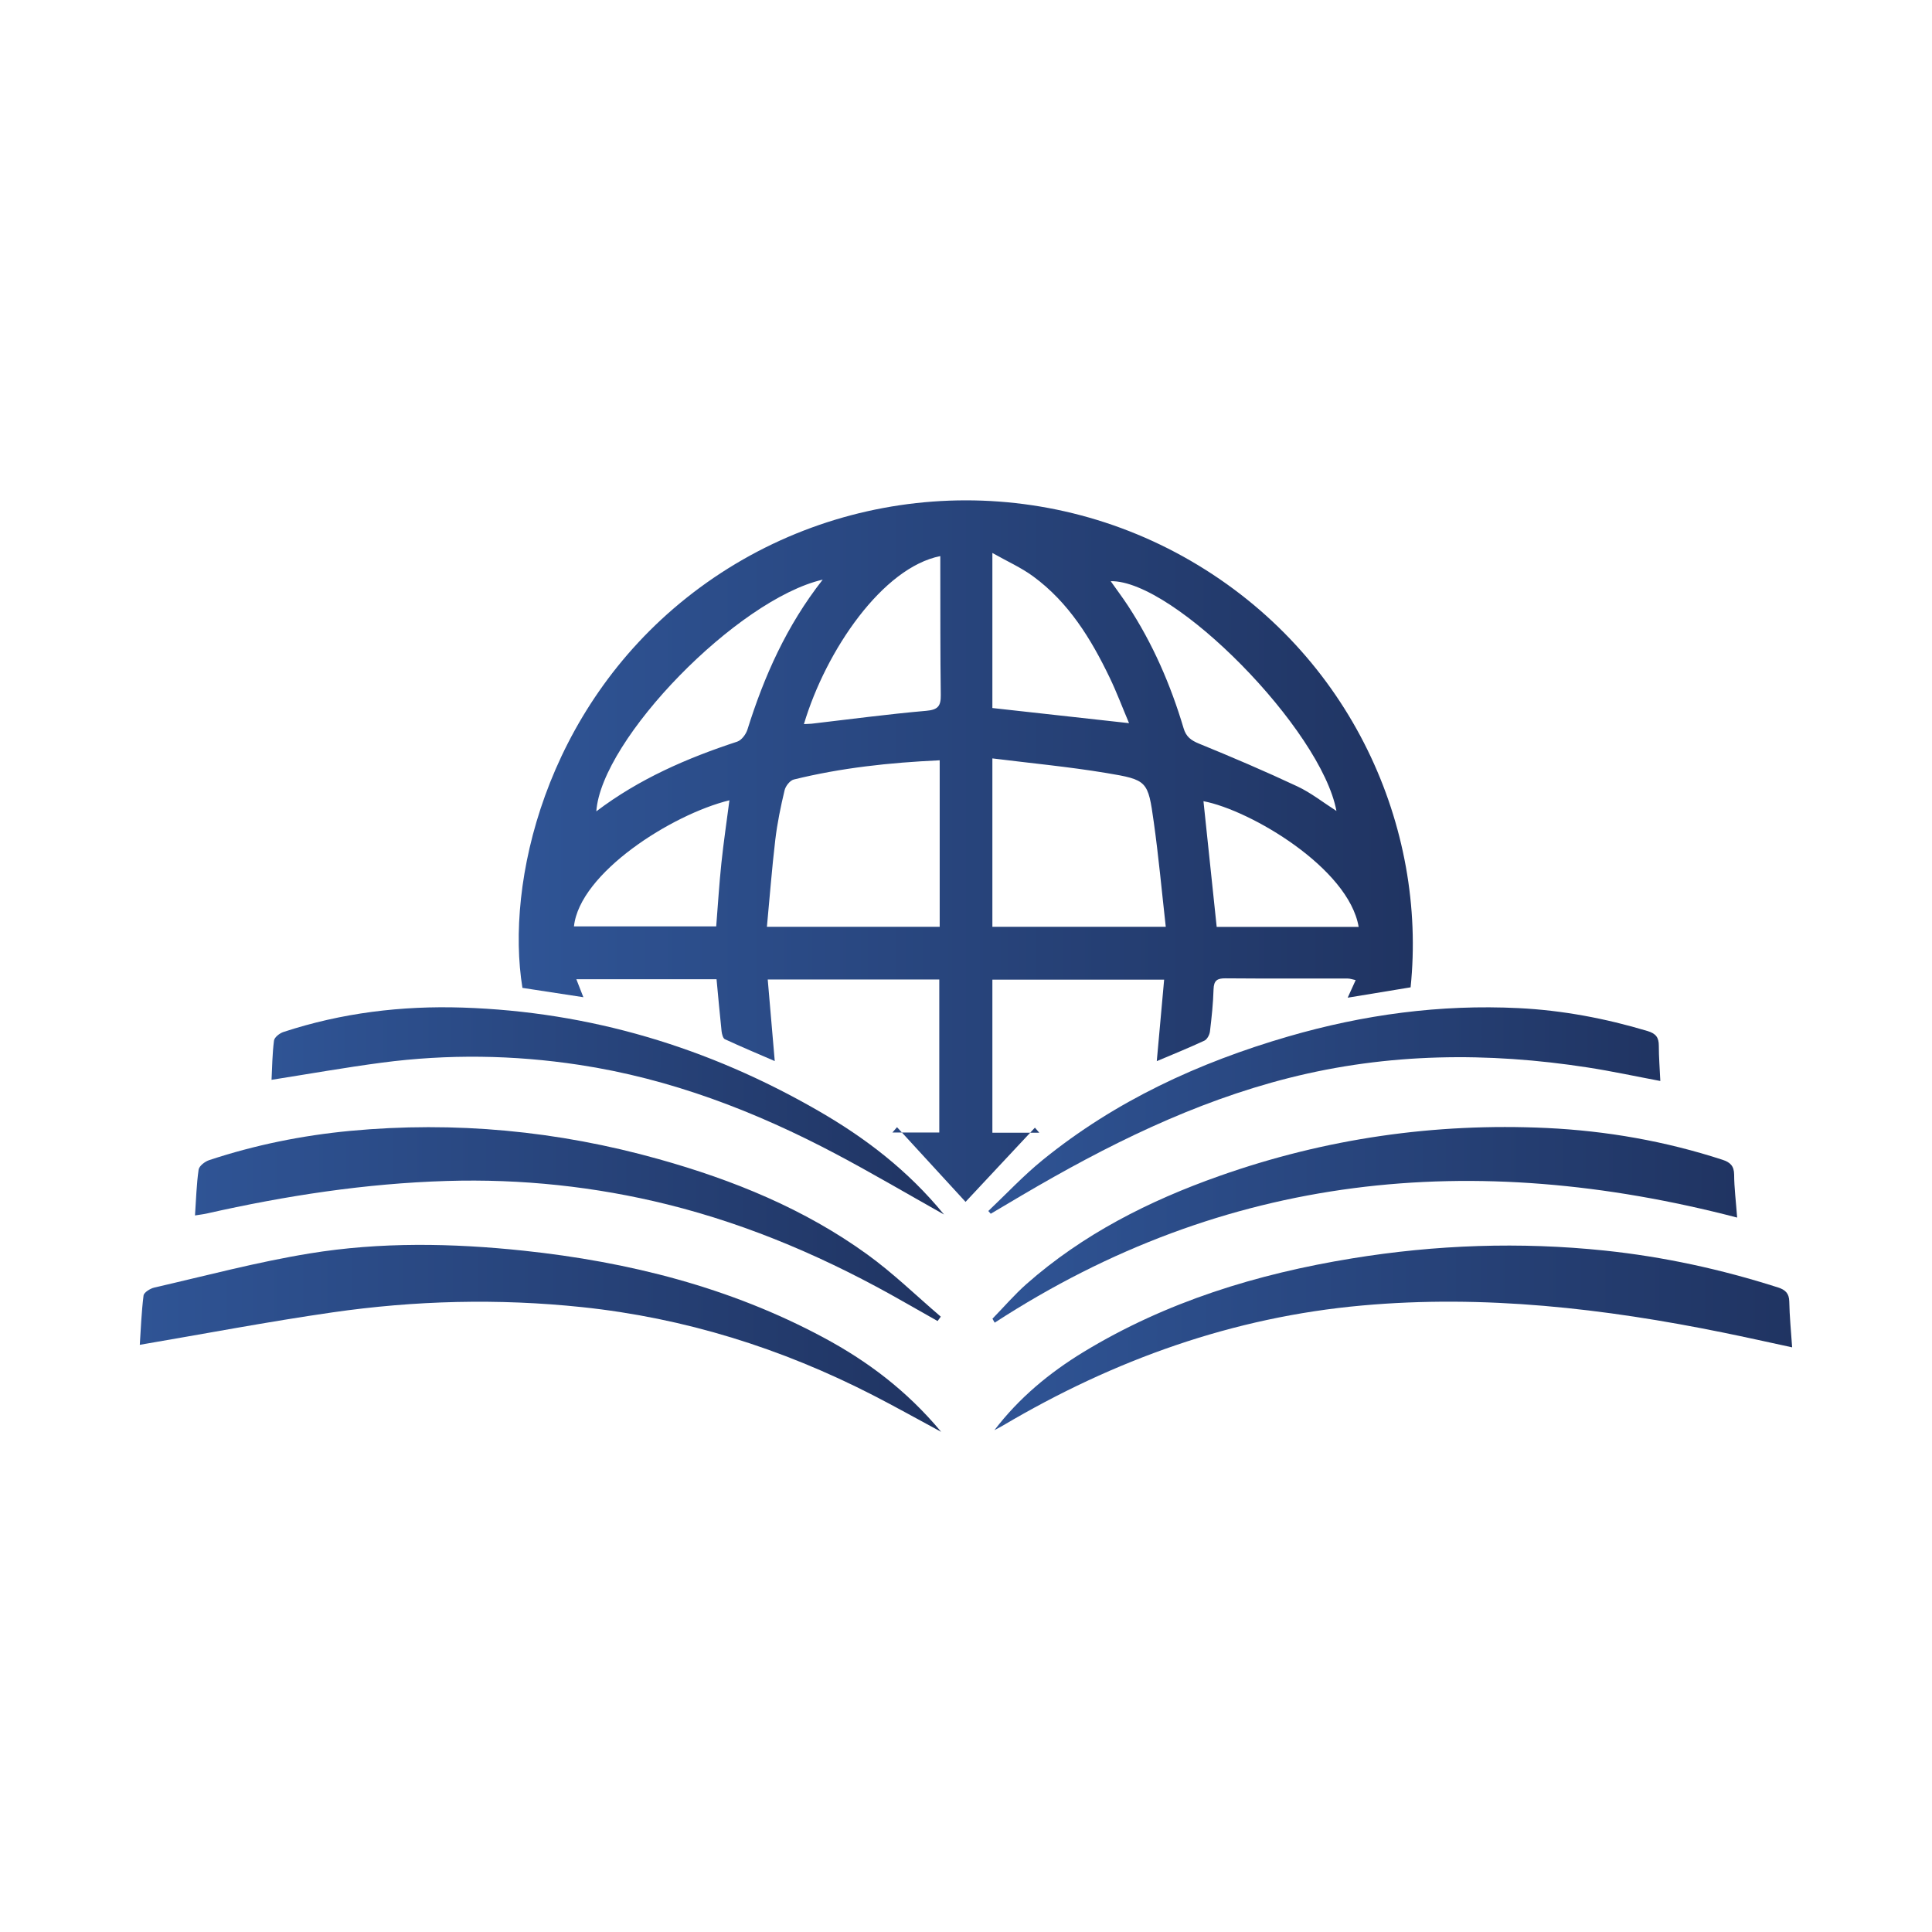 <?xml version="1.0" encoding="UTF-8"?>
<svg id="Layer_1" xmlns="http://www.w3.org/2000/svg" version="1.1" xmlns:xlink="http://www.w3.org/1999/xlink" viewBox="0 0 283.46 283.46">
  <!-- Generator: Adobe Illustrator 29.6.1, SVG Export Plug-In . SVG Version: 2.1.1 Build 9)  -->
  <defs>
    <style>
      .st0 {
        fill: url(#linear-gradient2);
      }

      .st1 {
        fill: url(#linear-gradient1);
      }

      .st2 {
        fill: url(#linear-gradient4);
      }

      .st3 {
        fill: url(#linear-gradient5);
      }

      .st4 {
        fill: url(#linear-gradient3);
      }

      .st5 {
        fill: url(#linear-gradient6);
      }

      .st6 {
        fill: url(#linear-gradient);
      }
    </style>
    <linearGradient id="linear-gradient" x1="20.52" y1="196.36" x2="138.07" y2="196.36" gradientUnits="userSpaceOnUse">
      <stop offset="0" stop-color="#2f5495"/>
      <stop offset="1" stop-color="#203462"/>
    </linearGradient>
    <linearGradient id="linear-gradient1" x1="145.9" y1="196.29" x2="262.95" y2="196.29" xlink:href="#linear-gradient"/>
    <linearGradient id="linear-gradient2" x1="28.61" y1="179.6" x2="138.04" y2="179.6" xlink:href="#linear-gradient"/>
    <linearGradient id="linear-gradient3" x1="145.6" y1="179.71" x2="254.87" y2="179.71" xlink:href="#linear-gradient"/>
    <linearGradient id="linear-gradient4" x1="39.83" y1="162.99" x2="138.52" y2="162.99" xlink:href="#linear-gradient"/>
    <linearGradient id="linear-gradient5" x1="145.01" y1="162.94" x2="243.6" y2="162.94" xlink:href="#linear-gradient"/>
    <linearGradient id="linear-gradient6" x1="76.11" y1="124.86" x2="207.28" y2="124.86" xlink:href="#linear-gradient"/>
  </defs>
  <g>
    <path class="st6" d="M138.07,210.07c-3.65-1.97-6.78-3.72-9.97-5.36-13.45-6.9-27.62-11.34-42.71-12.93-12.28-1.29-24.5-.98-36.68.78-9.35,1.35-18.64,3.12-28.2,4.75.15-2.26.24-4.76.55-7.23.06-.46.97-1.03,1.58-1.17,7.57-1.74,15.1-3.75,22.75-5,10.42-1.71,20.96-1.52,31.45-.41,15.39,1.64,30.22,5.36,43.96,12.73,6.43,3.45,12.2,7.75,17.27,13.83Z"/>
    <path class="st1" d="M145.9,209.83c3.61-4.73,8.07-8.42,13.06-11.46,12.15-7.39,25.48-11.47,39.41-13.74,12.3-2.01,24.67-2.44,37.06-1.15,8.67.91,17.15,2.76,25.46,5.42,1.02.33,1.61.84,1.63,2.06.04,2.19.26,4.38.42,6.72-3.51-.76-6.79-1.49-10.08-2.16-17.5-3.56-35.13-5.59-53.01-3.98-18.94,1.7-36.38,7.96-52.68,17.6-.42.25-.85.46-1.27.69Z"/>
    <path class="st0" d="M28.61,178.32c.16-2.35.22-4.55.53-6.71.08-.54.91-1.18,1.53-1.39,6.73-2.23,13.65-3.63,20.71-4.3,15.35-1.44,30.45-.01,45.28,4.15,10.93,3.06,21.36,7.3,30.6,13.99,3.8,2.75,7.19,6.06,10.77,9.12-.16.21-.31.42-.47.64-1.62-.92-3.25-1.84-4.87-2.76-10.96-6.27-22.46-11.29-34.74-14.34-10.63-2.64-21.46-3.78-32.41-3.45-11.9.36-23.62,2.16-35.22,4.78-.49.11-.99.16-1.72.28Z"/>
    <path class="st4" d="M254.87,178.64c-38.65-10.07-75.11-6.57-108.93,15.42-.11-.19-.22-.39-.33-.58,1.66-1.7,3.21-3.51,4.98-5.08,8.29-7.31,17.97-12.21,28.31-15.86,15.55-5.5,31.59-7.81,48.05-7.04,8.78.42,17.39,1.93,25.77,4.66,1.11.36,1.7.89,1.71,2.18.01,1.93.26,3.86.44,6.29Z"/>
    <path class="st2" d="M138.52,178.2c-5.51-3.1-10.58-6.08-15.76-8.83-11.92-6.32-24.4-11.11-37.81-13.14-9.61-1.46-19.27-1.59-28.91-.32-5.38.71-10.74,1.66-16.2,2.52.09-1.8.11-3.79.36-5.75.06-.49.83-1.09,1.39-1.27,8.53-2.8,17.32-3.87,26.27-3.58,18.72.61,36.11,5.84,52.28,15.19,6.82,3.94,13.05,8.67,18.38,15.19Z"/>
    <path class="st3" d="M145.01,177.67c2.64-2.5,5.14-5.18,7.96-7.47,10.67-8.67,22.9-14.31,36.04-18.13,11.05-3.21,22.29-4.73,33.8-4.16,6.45.32,12.73,1.51,18.91,3.36,1.23.37,1.67.95,1.66,2.18,0,1.67.14,3.35.22,5.15-3.57-.67-7.08-1.43-10.63-1.98-14.7-2.28-29.3-2.14-43.83,1.53-14.04,3.55-26.79,9.92-39.17,17.2-1.54.9-3.07,1.82-4.61,2.73-.12-.14-.24-.27-.36-.41Z"/>
  </g>
  <path class="st5" d="M141.66,176.33c-3.26-3.55-6.65-7.25-10.05-10.95-.23.26-.45.52-.68.78h6.88v-22.45h-25.17c.34,3.94.67,7.83,1.03,11.97-2.45-1.06-4.91-2.09-7.32-3.21-.28-.13-.43-.75-.48-1.16-.27-2.51-.49-5.02-.74-7.64h-20.57c.36.92.66,1.67,1.03,2.64-3.09-.47-6.01-.92-8.94-1.37-2.51-15.42,3.35-40.73,24.09-57.24,21.08-16.78,50.49-19.04,73.97-5.41,23.69,13.76,34.66,39.27,32.25,62.57-3.01.5-6.04,1-9.23,1.52.41-.91.75-1.66,1.17-2.58-.48-.1-.82-.23-1.16-.23-5.98-.01-11.95.02-17.93-.03-1.23-.01-1.72.31-1.76,1.61-.06,2.07-.28,4.14-.53,6.2-.06.48-.41,1.14-.81,1.33-2.28,1.06-4.61,2.01-6.99,3.01.36-3.98.71-7.88,1.08-11.96h-25.2v22.46h6.88c-.21-.25-.42-.49-.64-.74-3.43,3.67-6.86,7.34-10.19,10.9ZM145.6,111.27v24.71h25.44c-.59-5.24-1.05-10.32-1.76-15.36-.85-6.06-.91-6.2-6.98-7.21-5.48-.91-11.02-1.43-16.71-2.14ZM137.86,111.55c-7.39.34-14.46,1.11-21.4,2.82-.56.14-1.21.97-1.35,1.59-.57,2.39-1.07,4.81-1.36,7.25-.5,4.22-.82,8.46-1.23,12.77h25.35v-24.44ZM196.08,118.98c-2.22-11.94-23.82-33.89-33.12-33.71.86,1.22,1.74,2.39,2.54,3.61,3.64,5.56,6.26,11.6,8.15,17.95.37,1.26,1.08,1.79,2.28,2.28,4.85,1.98,9.67,4.04,14.4,6.26,2.01.94,3.79,2.36,5.75,3.61ZM120.72,85.04c-12.52,2.88-32.48,23.39-33.23,34,6.29-4.77,13.33-7.82,20.68-10.23.63-.21,1.27-1.07,1.49-1.76,2.45-7.82,5.73-15.23,11.05-22.01ZM117.95,106.24c.52-.03.83-.03,1.14-.06,5.6-.65,11.19-1.4,16.8-1.89,1.73-.15,2.16-.7,2.14-2.31-.08-6.03-.06-12.07-.07-18.11,0-.75,0-1.49,0-2.28-8.43,1.66-16.76,13.77-20.01,24.65ZM165.65,106.1c-.98-2.32-1.81-4.54-2.84-6.68-2.74-5.7-6.02-11.04-11.23-14.86-1.76-1.29-3.79-2.19-5.98-3.43v22.75c6.71.74,13.23,1.47,20.04,2.22ZM107.01,117.42c-8.45,2.07-21.97,10.66-22.8,18.5h20.87c.26-3.22.44-6.26.76-9.28.32-3.07.78-6.12,1.18-9.23ZM199.34,135.99c-1.47-8.63-15.88-17.13-22.77-18.44.64,6.1,1.28,12.2,1.94,18.44h20.84Z"/>
</svg>